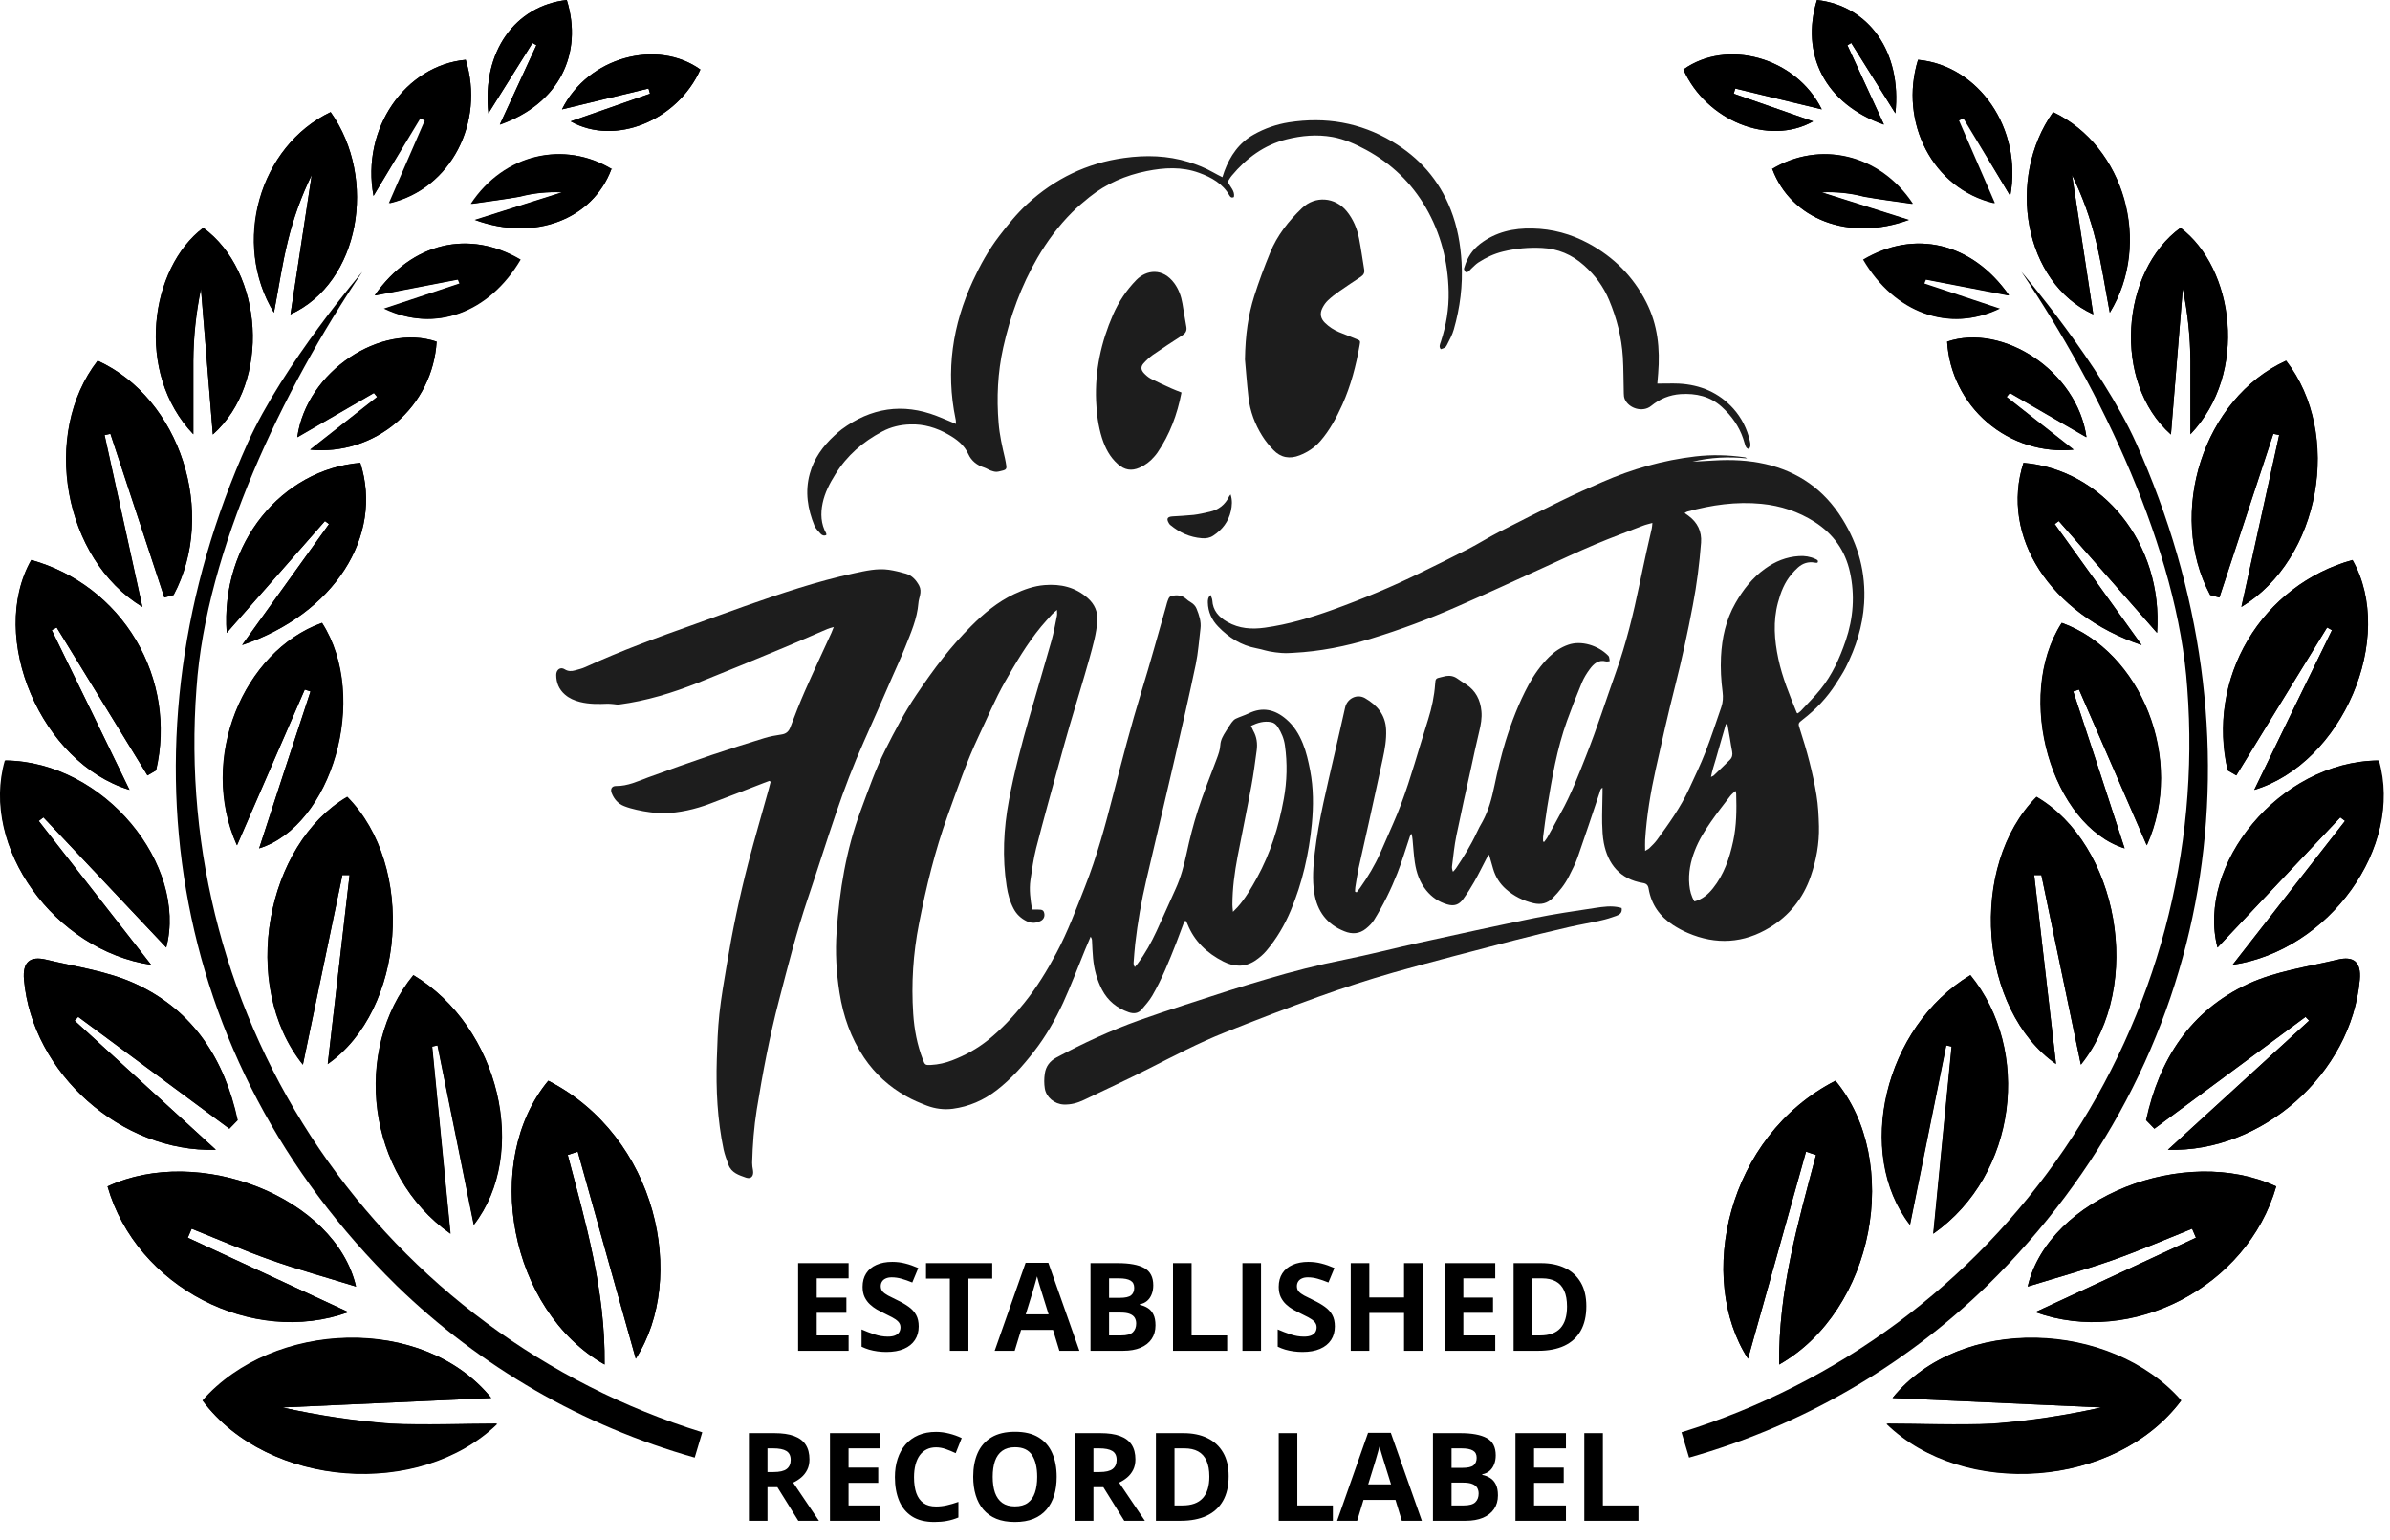 <svg width="253" height="163" viewBox="0 0 253 163" fill="none" xmlns="http://www.w3.org/2000/svg">
<g clip-path="url(#clip0_66_922)">
<path d="M67.3 143.84C72.78 135.34 69.57 120.32 58.04 114.41C51 122.9 53.9 138.71 64 144.46C64.09 136.61 62 129.46 60.1 122.27L61.17 121.92C63.24 129.39 65.34 136.86 67.3 143.84ZM21.43 148.26C28.36 157.52 44.43 158.64 52.6 150.7C49.01 150.7 45.16 150.88 41.33 150.7C37.481 150.404 33.658 149.836 29.89 149L52 148C44.78 139.1 28.85 139.79 21.43 148.26ZM36.88 138.91L19.88 131.03L20.29 130.08C23.09 131.2 25.85 132.4 28.69 133.4C31.53 134.4 34.51 135.22 37.69 136.2C35.49 126.73 21.04 121.11 11.39 125.6C14.44 136.27 26.72 142.55 36.88 138.91ZM14.37 104.17C11.44 102.81 8.07 102.36 4.87 101.59C3.22 101.2 2.37 101.8 2.54 103.72C3.42 113.64 12.86 122.04 22.85 121.72L7.9 108.05L8.28 107.65L24.28 119.49L25.17 118.59C23.78 112.17 20.48 107 14.37 104.17ZM34.7 112.61C42.87 106.9 44.04 91.68 36.76 84.34C28.19 89.34 25.3 104.23 32.07 112.68L36.25 92.61H37.01C36.24 99.35 35.46 106 34.7 112.61ZM47.7 130.61C47 123.49 46.38 117.15 45.76 110.8L46.33 110.67C47.62 117.03 48.9 123.39 50.17 129.67C56.02 122.13 52.92 108.75 43.78 103.25C37.29 111.14 38.8 124.34 47.67 130.6L47.7 130.61ZM10.33 38.18C4.33 45.91 6.7 59.18 15.06 64.25L11.06 46.05L11.68 45.92C13.58 51.687 15.483 57.463 17.39 63.25L18.39 62.99C23 54.32 19.08 42.16 10.33 38.18ZM3.33 59.28C-1.34 67.5 4.39 80.81 13.71 83.62C11 78 8.24 72.37 5.48 66.71L6 66.43C9.2 71.65 12.403 76.87 15.61 82.09L16.51 81.56C17.607 76.859 16.845 71.917 14.384 67.764C11.922 63.612 7.951 60.573 3.3 59.28H3.33ZM16 102.14L4.1 86.91L4.6 86.53L17.6 100.31C19.88 91.61 11.09 80.61 0.6 80.51C-2.13 89.68 5.8 100.64 16 102.14ZM27.4 89.82C35.08 87.44 39.14 73.82 34.07 65.94C25.74 68.94 20.96 80.33 25.07 89.49L32.26 73L32.87 73.2C31 78.83 29.18 84.46 27.43 89.82H27.4ZM38.14 49C29.89 49.68 23.32 57.45 24 67C27.81 62.67 31.11 58.92 34.4 55.16L34.83 55.48L25.63 68.3C35.37 65 40.62 56.75 38.14 49ZM29 33.1C29.51 30.42 29.87 27.94 30.47 25.52C31.055 23.101 31.904 20.754 33 18.52L30.75 33.28C38.09 29.94 40 18.9 35 11.87C27.43 15.46 24.49 25.76 29 33.1ZM21.52 24.1C15.88 28.33 14.25 39.44 20.46 45.95C20.46 43.38 20.46 40.79 20.46 38.2C20.476 35.63 20.747 33.067 21.27 30.55L22.53 46C28.76 40.44 27.84 28.67 21.49 24.09L21.52 24.1ZM31.52 46.28L39.61 41.6L39.96 42.03L32.86 47.61C34.494 47.765 36.142 47.589 37.707 47.093C39.271 46.597 40.72 45.791 41.967 44.724C43.213 43.657 44.232 42.349 44.963 40.88C45.694 39.41 46.121 37.808 46.22 36.17C40.34 34.19 32.47 39.26 31.47 46.27L31.52 46.28ZM44.52 12.5L45.06 12.77L41.26 21.52C47.75 20 51.34 12.92 49.3 6.33C42.89 6.93 38.22 13.62 39.54 20.74L44.52 12.5ZM64.82 17.92C59.82 14.87 53.45 16.26 49.93 21.59C51.93 21.3 53.47 21.11 55.03 20.83C56.51 20.443 58.042 20.288 59.57 20.37L50.34 23.29C56.63 25.6 62.73 23.21 64.72 17.91L64.82 17.92ZM39.82 31.27L48.6 29.58L48.78 30.02L40.78 32.68C46.01 35.23 51.78 33.17 55.12 27.48C49.74 24.31 43.63 25.6 39.67 31.26L39.82 31.27ZM60.41 12.85C65.1 15.48 71.71 12.78 74.14 7.36C69.6 4.1 62.25 6 59.49 11.58L68.65 9.37L68.81 9.92L60.41 12.85ZM60 0C54.53 0.61 51 5.48 51.7 12L56.37 4.55L56.78 4.79L52.91 13.17C59.2 11 61.75 5.68 60 0Z" fill="black"/>
<path d="M74.34 151.63C57.816 146.505 43.521 135.922 33.794 121.614C24.068 107.307 19.487 90.121 20.8 72.87C21.8 58.21 29.93 41.27 38.36 28.77C38.36 28.77 29.93 38.62 26.22 46.89C12.22 78.07 17.57 112.2 42.01 136.13C50.847 144.714 61.684 150.962 73.54 154.31" fill="black"/>
<path d="M61.15 121.92C63.24 129.39 65.34 136.86 67.3 143.84C72.78 135.34 69.57 120.32 58.04 114.41C51 122.9 53.9 138.71 64 144.46C64.09 136.61 62 129.46 60.1 122.27L61.15 121.92Z" fill="black"/>
<path d="M52 148C44.83 139.14 28.9 139.83 21.48 148.3C28.41 157.56 44.48 158.68 52.65 150.74C49.06 150.74 45.21 150.92 41.38 150.74C37.514 150.434 33.674 149.852 29.89 149L52 148Z" fill="black"/>
<path d="M11.38 125.6C14.44 136.27 26.72 142.6 36.88 138.91L19.88 131.03L20.29 130.08C23.09 131.2 25.85 132.4 28.69 133.4C31.53 134.4 34.51 135.22 37.69 136.2C35.48 126.73 21 121.11 11.38 125.6Z" fill="black"/>
<path d="M25.13 118.59C23.78 112.17 20.48 107 14.37 104.17C11.44 102.81 8.07 102.36 4.87 101.59C3.22 101.2 2.37 101.8 2.54 103.72C3.42 113.64 12.86 122.04 22.85 121.72L7.9 108.05L8.28 107.65L24.28 119.49L25.13 118.59Z" fill="black"/>
<path d="M37 92.66C36.23 99.35 35.45 106.03 34.69 112.66C42.86 106.95 44.03 91.73 36.75 84.39C28.18 89.39 25.29 104.28 32.06 112.73L36.24 92.66H37Z" fill="black"/>
<path d="M43.75 103.22C37.29 111.14 38.75 124.34 47.67 130.6C46.97 123.48 46.35 117.14 45.73 110.79L46.3 110.66C47.59 117.02 48.87 123.38 50.14 129.66C56 122.1 52.89 108.72 43.75 103.22Z" fill="black"/>
<path d="M18.35 63C23.01 54.33 19.08 42.17 10.35 38.19C4.35 45.92 6.72 59.19 15.08 64.26L11.08 46.06L11.7 45.93C13.6 51.697 15.503 57.473 17.41 63.26L18.35 63Z" fill="black"/>
<path d="M16.53 81.56C17.626 76.857 16.862 71.912 14.396 67.759C11.93 63.607 7.954 60.568 3.3 59.28C-1.34 67.5 4.39 80.81 13.71 83.62C11 78 8.24 72.37 5.48 66.71L6 66.43C9.2 71.65 12.403 76.87 15.61 82.09L16.53 81.56Z" fill="black"/>
<path d="M0.51 80.51C-2.13 89.68 5.8 100.64 16 102.14L4.1 86.91L4.6 86.53L17.6 100.31C19.84 91.61 11.05 80.61 0.51 80.51Z" fill="black"/>
<path d="M32.87 73.2C31 78.83 29.18 84.46 27.43 89.82C35.11 87.44 39.17 73.82 34.1 65.94C25.77 68.94 20.99 80.33 25.1 89.49L32.26 73L32.87 73.2Z" fill="black"/>
<path d="M25.63 68.27C35.37 65 40.62 56.75 38.14 49C29.89 49.68 23.32 57.45 24 67C27.81 62.67 31.11 58.92 34.4 55.16L34.83 55.48L25.63 68.27Z" fill="black"/>
<path d="M35 11.87C27.47 15.46 24.53 25.76 29 33.1C29.51 30.42 29.87 27.94 30.47 25.52C31.055 23.101 31.904 20.754 33 18.52L30.75 33.28C38.09 29.94 40 18.9 35 11.87Z" fill="black"/>
<path d="M22.53 46C28.76 40.49 27.84 28.72 21.53 24.14C15.89 28.37 14.26 39.48 20.47 45.99C20.47 43.42 20.47 40.83 20.47 38.24C20.486 35.669 20.757 33.107 21.28 30.59L22.53 46Z" fill="black"/>
<path d="M46.22 36.17C40.34 34.17 32.47 39.26 31.47 46.27L39.56 41.59L39.91 42.02L32.81 47.6C34.447 47.762 36.1 47.592 37.67 47.1C39.239 46.608 40.694 45.804 41.946 44.737C43.198 43.67 44.222 42.361 44.956 40.889C45.691 39.417 46.12 37.812 46.22 36.17Z" fill="black"/>
<path d="M39.54 20.74L44.42 12.49L44.96 12.76L41.16 21.51C47.75 20 51.34 12.92 49.3 6.33C42.89 6.93 38.22 13.62 39.54 20.74Z" fill="black"/>
<path d="M50.24 23.28C56.63 25.6 62.73 23.21 64.72 17.91C59.72 14.86 53.35 16.25 49.83 21.58C51.83 21.29 53.37 21.1 54.93 20.82C56.41 20.433 57.942 20.278 59.47 20.36L50.24 23.28Z" fill="black"/>
<path d="M55 27.47C49.74 24.31 43.63 25.6 39.67 31.26L48.45 29.57L48.63 30.01L40.63 32.67C45.89 35.22 51.7 33.16 55 27.47Z" fill="black"/>
<path d="M68.81 9.92L60.41 12.85C65.1 15.48 71.71 12.78 74.14 7.36C69.6 4.1 62.25 6 59.49 11.58L68.65 9.37L68.81 9.92Z" fill="black"/>
<path d="M52.91 13.21C59.2 11 61.75 5.68 60 0C54.53 0.61 51 5.48 51.7 12L56.37 4.55L56.78 4.79L52.91 13.21Z" fill="black"/>
</g>
<g clip-path="url(#clip1_66_922)">
<path d="M185.04 143.84C179.56 135.34 182.77 120.32 194.3 114.41C201.34 122.9 198.44 138.71 188.34 144.46C188.25 136.61 190.34 129.46 192.24 122.27L191.17 121.92C189.1 129.39 187 136.86 185.04 143.84ZM230.91 148.26C223.98 157.52 207.91 158.64 199.74 150.7C203.33 150.7 207.18 150.88 211.01 150.7C214.859 150.404 218.682 149.836 222.45 149L200.34 148C207.56 139.1 223.49 139.79 230.91 148.26ZM215.46 138.91L232.46 131.03L232.05 130.08C229.25 131.2 226.49 132.4 223.65 133.4C220.81 134.4 217.83 135.22 214.65 136.2C216.85 126.73 231.3 121.11 240.95 125.6C237.9 136.27 225.62 142.55 215.46 138.91ZM237.97 104.17C240.9 102.81 244.27 102.36 247.47 101.59C249.12 101.2 249.97 101.8 249.8 103.72C248.92 113.64 239.48 122.04 229.49 121.72L244.44 108.05L244.06 107.65L228.06 119.49L227.17 118.59C228.56 112.17 231.86 107 237.97 104.17ZM217.64 112.61C209.47 106.9 208.3 91.68 215.58 84.34C224.15 89.34 227.04 104.23 220.27 112.68L216.09 92.61H215.33C216.1 99.35 216.88 106 217.64 112.61ZM204.64 130.61C205.34 123.49 205.96 117.15 206.58 110.8L206.01 110.67C204.72 117.03 203.44 123.39 202.17 129.67C196.32 122.13 199.42 108.75 208.56 103.25C215.05 111.14 213.54 124.34 204.67 130.6L204.64 130.61ZM242.01 38.18C248.01 45.91 245.64 59.18 237.28 64.25L241.28 46.05L240.66 45.92C238.76 51.687 236.857 57.463 234.95 63.25L233.95 62.99C229.34 54.32 233.26 42.16 242.01 38.18ZM249.01 59.28C253.68 67.5 247.95 80.81 238.63 83.62C241.34 78 244.1 72.37 246.86 66.71L246.34 66.43C243.14 71.65 239.937 76.87 236.73 82.09L235.83 81.56C234.733 76.859 235.495 71.917 237.956 67.764C240.418 63.612 244.389 60.573 249.04 59.28H249.01ZM236.34 102.14L248.24 86.91L247.74 86.53L234.74 100.31C232.46 91.61 241.25 80.61 251.74 80.51C254.47 89.68 246.54 100.64 236.34 102.14ZM224.94 89.82C217.26 87.44 213.2 73.82 218.27 65.94C226.6 68.94 231.38 80.33 227.27 89.49L220.08 73L219.47 73.2C221.34 78.83 223.16 84.46 224.91 89.82H224.94ZM214.2 49C222.45 49.68 229.02 57.45 228.34 67C224.53 62.67 221.23 58.92 217.94 55.16L217.51 55.48L226.71 68.3C216.97 65 211.72 56.75 214.2 49ZM223.34 33.1C222.83 30.42 222.47 27.94 221.87 25.52C221.285 23.101 220.436 20.754 219.34 18.52L221.59 33.28C214.25 29.94 212.34 18.9 217.34 11.87C224.91 15.46 227.85 25.76 223.34 33.1ZM230.82 24.1C236.46 28.33 238.09 39.44 231.88 45.95C231.88 43.38 231.88 40.79 231.88 38.2C231.864 35.63 231.593 33.067 231.07 30.55L229.81 46C223.58 40.44 224.5 28.67 230.85 24.09L230.82 24.1ZM220.82 46.28L212.73 41.6L212.38 42.03L219.48 47.61C217.846 47.765 216.198 47.589 214.633 47.093C213.069 46.597 211.62 45.791 210.373 44.724C209.127 43.657 208.108 42.349 207.377 40.88C206.646 39.41 206.219 37.808 206.12 36.17C212 34.19 219.87 39.26 220.87 46.27L220.82 46.28ZM207.82 12.5L207.28 12.77L211.08 21.52C204.59 20 201 12.92 203.04 6.33C209.45 6.93 214.12 13.62 212.8 20.74L207.82 12.5ZM187.52 17.92C192.52 14.87 198.89 16.26 202.41 21.59C200.41 21.3 198.87 21.11 197.31 20.83C195.83 20.443 194.298 20.288 192.77 20.37L202 23.29C195.71 25.6 189.61 23.21 187.62 17.91L187.52 17.92ZM212.52 31.27L203.74 29.58L203.56 30.02L211.56 32.68C206.33 35.23 200.56 33.17 197.22 27.48C202.6 24.31 208.71 25.6 212.67 31.26L212.52 31.27ZM191.93 12.85C187.24 15.48 180.63 12.78 178.2 7.36C182.74 4.1 190.09 6 192.85 11.58L183.69 9.37L183.53 9.92L191.93 12.85ZM192.34 0C197.81 0.61 201.34 5.48 200.64 12L195.97 4.55L195.56 4.79L199.43 13.17C193.14 11 190.59 5.68 192.34 0Z" fill="black"/>
<path d="M178 151.63C194.524 146.505 208.819 135.922 218.546 121.614C228.272 107.307 232.853 90.121 231.54 72.87C230.54 58.21 222.41 41.27 213.98 28.77C213.98 28.77 222.41 38.62 226.12 46.89C240.12 78.07 234.77 112.2 210.33 136.13C201.493 144.714 190.656 150.962 178.8 154.31" fill="black"/>
<path d="M191.19 121.92C189.1 129.39 187 136.86 185.04 143.84C179.56 135.34 182.77 120.32 194.3 114.41C201.34 122.9 198.44 138.71 188.34 144.46C188.25 136.61 190.34 129.46 192.24 122.27L191.19 121.92Z" fill="black"/>
<path d="M200.34 148C207.51 139.14 223.44 139.83 230.86 148.3C223.93 157.56 207.86 158.68 199.69 150.74C203.28 150.74 207.13 150.92 210.96 150.74C214.826 150.434 218.666 149.852 222.45 149L200.34 148Z" fill="black"/>
<path d="M240.96 125.6C237.9 136.27 225.62 142.6 215.46 138.91L232.46 131.03L232.05 130.08C229.25 131.2 226.49 132.4 223.65 133.4C220.81 134.4 217.83 135.22 214.65 136.2C216.86 126.73 231.34 121.11 240.96 125.6Z" fill="black"/>
<path d="M227.21 118.59C228.56 112.17 231.86 107 237.97 104.17C240.9 102.81 244.27 102.36 247.47 101.59C249.12 101.2 249.97 101.8 249.8 103.72C248.92 113.64 239.48 122.04 229.49 121.72L244.44 108.05L244.06 107.65L228.06 119.49L227.21 118.59Z" fill="black"/>
<path d="M215.34 92.66C216.11 99.35 216.89 106.03 217.65 112.66C209.48 106.95 208.31 91.73 215.59 84.39C224.16 89.39 227.05 104.28 220.28 112.73L216.1 92.66H215.34Z" fill="black"/>
<path d="M208.59 103.22C215.05 111.14 213.59 124.34 204.67 130.6C205.37 123.48 205.99 117.14 206.61 110.79L206.04 110.66C204.75 117.02 203.47 123.38 202.2 129.66C196.34 122.1 199.45 108.72 208.59 103.22Z" fill="black"/>
<path d="M233.99 63C229.33 54.33 233.26 42.17 241.99 38.19C247.99 45.92 245.62 59.19 237.26 64.26L241.26 46.06L240.64 45.93C238.74 51.697 236.837 57.473 234.93 63.26L233.99 63Z" fill="black"/>
<path d="M235.81 81.56C234.714 76.857 235.478 71.912 237.944 67.759C240.41 63.607 244.386 60.568 249.04 59.28C253.68 67.5 247.95 80.81 238.63 83.62C241.34 78 244.1 72.37 246.86 66.71L246.34 66.43C243.14 71.65 239.937 76.87 236.73 82.09L235.81 81.56Z" fill="black"/>
<path d="M251.83 80.51C254.47 89.68 246.54 100.64 236.34 102.14L248.24 86.91L247.74 86.53L234.74 100.31C232.5 91.61 241.29 80.61 251.83 80.51Z" fill="black"/>
<path d="M219.47 73.2C221.34 78.83 223.16 84.46 224.91 89.82C217.23 87.44 213.17 73.82 218.24 65.94C226.57 68.94 231.35 80.33 227.24 89.49L220.08 73L219.47 73.2Z" fill="black"/>
<path d="M226.71 68.27C216.97 65 211.72 56.75 214.2 49C222.45 49.68 229.02 57.45 228.34 67C224.53 62.67 221.23 58.92 217.94 55.16L217.51 55.48L226.71 68.27Z" fill="black"/>
<path d="M217.34 11.87C224.87 15.46 227.81 25.76 223.34 33.1C222.83 30.42 222.47 27.94 221.87 25.52C221.285 23.101 220.436 20.754 219.34 18.52L221.59 33.28C214.25 29.94 212.34 18.9 217.34 11.87Z" fill="black"/>
<path d="M229.81 46C223.58 40.49 224.5 28.72 230.81 24.14C236.45 28.37 238.08 39.48 231.87 45.99C231.87 43.42 231.87 40.83 231.87 38.24C231.854 35.669 231.583 33.107 231.06 30.59L229.81 46Z" fill="black"/>
<path d="M206.12 36.17C212 34.17 219.87 39.26 220.87 46.27L212.78 41.59L212.43 42.02L219.53 47.6C217.893 47.762 216.24 47.592 214.67 47.1C213.1 46.608 211.646 45.804 210.394 44.737C209.142 43.67 208.118 42.361 207.384 40.889C206.649 39.417 206.22 37.812 206.12 36.17Z" fill="black"/>
<path d="M212.8 20.74L207.92 12.49L207.38 12.76L211.18 21.51C204.59 20 201 12.92 203.04 6.33C209.45 6.93 214.12 13.62 212.8 20.74Z" fill="black"/>
<path d="M202.1 23.28C195.71 25.6 189.61 23.21 187.62 17.91C192.62 14.86 198.99 16.25 202.51 21.58C200.51 21.29 198.97 21.1 197.41 20.82C195.93 20.433 194.398 20.278 192.87 20.36L202.1 23.28Z" fill="black"/>
<path d="M197.34 27.47C202.6 24.31 208.71 25.6 212.67 31.26L203.89 29.57L203.71 30.01L211.71 32.67C206.45 35.22 200.64 33.16 197.34 27.47Z" fill="black"/>
<path d="M183.53 9.92L191.93 12.85C187.24 15.48 180.63 12.78 178.2 7.36C182.74 4.1 190.09 6 192.85 11.58L183.69 9.37L183.53 9.92Z" fill="black"/>
<path d="M199.43 13.21C193.14 11 190.59 5.68 192.34 0C197.81 0.61 201.34 5.48 200.64 12L195.97 4.55L195.56 4.79L199.43 13.21Z" fill="black"/>
</g>
<g clip-path="url(#clip2_66_922)">
<path d="M143.61 94.47C143.73 94.31 143.86 94.15 143.98 93.99C144.8 92.83 145.53 91.61 146.11 90.31C146.57 89.27 147.02 88.22 147.48 87.18C148.7 84.43 149.53 81.55 150.4 78.69C150.66 77.84 150.92 76.98 151.19 76.13C151.57 74.92 151.83 73.69 151.92 72.42C151.96 71.83 151.99 71.82 152.55 71.69C152.72 71.65 152.89 71.6 153.06 71.57C153.49 71.5 153.89 71.57 154.26 71.83C154.56 72.05 154.87 72.24 155.18 72.44C156.22 73.11 156.71 74.1 156.82 75.29C156.89 76.01 156.76 76.72 156.59 77.42C156.28 78.7 156.01 79.98 155.73 81.27C155.2 83.67 154.66 86.06 154.17 88.46C153.95 89.52 153.85 90.61 153.71 91.69C153.69 91.87 153.71 92.06 153.81 92.29C153.92 92.17 154.04 92.05 154.13 91.92C154.94 90.71 155.71 89.47 156.32 88.15C156.5 87.75 156.71 87.37 156.93 86.99C157.59 85.79 157.92 84.5 158.2 83.17C158.53 81.59 158.9 80.02 159.37 78.48C160.01 76.42 160.78 74.41 161.81 72.5C162.4 71.41 163.11 70.42 163.98 69.55C164.56 68.98 165.22 68.53 166 68.26C167.41 67.76 169.19 68.35 170.21 69.38C170.26 69.43 170.32 69.49 170.33 69.55C170.37 69.69 170.38 69.84 170.4 69.99C170.27 70 170.13 70.05 170.01 70.02C169.2 69.81 168.7 70.28 168.28 70.85C167.96 71.28 167.67 71.76 167.46 72.25C166.9 73.59 166.37 74.95 165.88 76.31C164.81 79.28 164.29 82.37 163.78 85.47C163.61 86.51 163.49 87.55 163.35 88.59C163.33 88.75 163.35 88.92 163.35 89.09C163.39 89.1 163.43 89.11 163.46 89.13C163.57 88.98 163.69 88.84 163.78 88.69C164.27 87.82 164.74 86.94 165.22 86.06C166.3 84.13 167.09 82.06 167.9 80.01C169.06 77.09 170.01 74.1 171.06 71.15C172.14 68.12 172.9 65.01 173.55 61.87C173.79 60.7 174.05 59.54 174.3 58.37C174.48 57.57 174.67 56.77 174.85 55.96C174.89 55.79 174.89 55.62 174.92 55.36C174.55 55.47 174.23 55.53 173.93 55.65C172.25 56.3 170.55 56.92 168.89 57.62C167.02 58.41 165.18 59.28 163.33 60.12C160.26 61.51 157.21 62.93 154.13 64.27C151.21 65.55 148.22 66.67 145.17 67.6C142.48 68.42 139.73 68.97 136.92 69.11C136.29 69.14 136.04 69.19 135.01 69.06C133.98 68.93 133.76 68.77 133 68.63C131.4 68.33 130.07 67.5 128.95 66.33C128.27 65.63 127.88 64.77 127.86 63.78C127.86 63.52 127.86 63.26 128.15 62.99C128.22 63.21 128.32 63.37 128.33 63.54C128.39 64.64 129.01 65.32 129.92 65.84C131.18 66.56 132.51 66.64 133.89 66.45C136.37 66.11 138.75 65.39 141.09 64.55C144.24 63.41 147.33 62.13 150.34 60.65C152.04 59.82 153.74 58.99 155.42 58.12C156.51 57.56 157.55 56.9 158.64 56.34C160.82 55.22 163.01 54.12 165.22 53.04C166.67 52.33 168.14 51.67 169.62 51.03C172.77 49.65 176.05 48.72 179.47 48.32C181.2 48.12 182.93 48.16 184.66 48.41C184.76 48.41 184.85 48.47 184.94 48.53C182.99 48.33 181.07 48.41 179.17 48.88C179.94 48.84 180.7 48.79 181.47 48.75C183.28 48.64 185.08 48.72 186.86 49.12C190.38 49.93 193.1 51.84 195.02 54.93C196.74 57.69 197.53 60.66 197.33 63.89C197.18 66.29 196.46 68.53 195.38 70.67C195.08 71.26 194.71 71.82 194.35 72.38C193.41 73.86 192.22 75.11 190.83 76.18C190.35 76.55 190.33 76.59 190.52 77.15C191.27 79.45 191.9 81.79 192.29 84.18C192.47 85.27 192.52 86.38 192.55 87.48C192.59 89.3 192.27 91.07 191.67 92.8C190.87 95.11 189.41 96.93 187.34 98.19C184.58 99.87 181.66 100.05 178.68 98.77C178.13 98.54 177.61 98.25 177.11 97.93C175.7 97.02 174.8 95.75 174.52 94.08C174.46 93.71 174.29 93.54 173.92 93.48C171.48 93.08 170.21 91.47 169.78 89.25C169.65 88.57 169.62 87.86 169.6 87.16C169.58 86.09 169.63 85.02 169.64 83.95V83.39C169.39 83.54 169.39 83.72 169.34 83.88C168.57 86.17 167.81 88.47 167.01 90.75C166.77 91.44 166.42 92.1 166.09 92.76C165.66 93.63 165.05 94.38 164.37 95.07C163.8 95.65 163.12 95.8 162.34 95.62C161.24 95.36 160.26 94.87 159.42 94.13C158.76 93.55 158.31 92.83 158.06 91.98C157.92 91.51 157.79 91.04 157.63 90.48C157.51 90.65 157.42 90.75 157.37 90.86C156.93 91.7 156.52 92.55 156.05 93.37C155.7 93.99 155.31 94.6 154.89 95.18C154.44 95.8 153.92 95.96 153.18 95.74C152.3 95.48 151.58 94.99 150.99 94.27C150.28 93.4 149.93 92.38 149.77 91.29C149.65 90.49 149.61 89.69 149.53 88.88C149.51 88.68 149.49 88.47 149.39 88.25C149.34 88.35 149.29 88.44 149.25 88.54C148.81 89.83 148.43 91.15 147.93 92.42C147.25 94.15 146.43 95.82 145.45 97.4C145.23 97.75 144.92 98.05 144.6 98.31C143.91 98.87 143.13 98.92 142.32 98.59C140.47 97.86 139.44 96.48 139.13 94.54C138.9 93.12 139.02 91.71 139.18 90.29C139.6 86.73 140.49 83.26 141.28 79.78C141.65 78.16 142.03 76.54 142.39 74.91C142.6 73.95 143.64 73.42 144.5 73.91C145.77 74.65 146.66 75.66 146.73 77.24C146.78 78.31 146.59 79.34 146.37 80.36C145.88 82.6 145.4 84.85 144.9 87.09C144.55 88.7 144.17 90.3 143.82 91.91C143.68 92.58 143.58 93.26 143.47 93.93C143.45 94.08 143.45 94.24 143.44 94.39C143.48 94.41 143.53 94.43 143.57 94.45L143.61 94.47ZM174.15 90.08C174.35 89.95 174.5 89.89 174.6 89.79C174.87 89.52 175.16 89.25 175.39 88.94C176.65 87.21 177.9 85.48 178.8 83.52C179.39 82.23 180.02 80.95 180.53 79.63C181.14 78.06 181.66 76.46 182.21 74.87C182.39 74.35 182.42 73.81 182.35 73.26C182.19 72.02 182.12 70.78 182.18 69.53C182.28 67.53 182.7 65.61 183.71 63.85C184.52 62.43 185.5 61.17 186.84 60.21C187.92 59.43 189.1 58.95 190.44 58.87C191.04 58.83 191.63 58.92 192.18 59.18C192.33 59.25 192.52 59.32 192.41 59.55C192.38 59.57 192.37 59.58 192.35 59.58C192.26 59.58 192.18 59.58 192.09 59.56C191.42 59.44 190.84 59.63 190.34 60.07C190.09 60.29 189.86 60.54 189.65 60.79C188.9 61.66 188.5 62.71 188.21 63.8C187.68 65.78 187.83 67.76 188.25 69.74C188.67 71.72 189.44 73.58 190.2 75.45C190.2 75.48 190.25 75.49 190.3 75.52C190.4 75.44 190.53 75.37 190.62 75.27C191.32 74.51 192.06 73.79 192.71 72.98C193.95 71.45 194.75 69.67 195.38 67.82C196.19 65.45 196.37 63.01 195.83 60.56C195.33 58.29 194.07 56.52 192.09 55.25C190.36 54.15 188.49 53.54 186.47 53.34C183.8 53.08 181.19 53.45 178.62 54.16C178.53 54.18 178.46 54.24 178.33 54.31C178.49 54.43 178.61 54.5 178.72 54.59C179.69 55.3 180.16 56.26 180.07 57.45C179.9 59.67 179.62 61.88 179.2 64.07C178.66 66.94 178.04 69.8 177.32 72.64C176.58 75.54 175.93 78.47 175.28 81.39C174.73 83.87 174.31 86.38 174.15 88.92C174.13 89.26 174.15 89.61 174.15 90.05V90.08ZM179.37 95.43C180.22 95.2 180.81 94.69 181.33 94.04C182.5 92.58 183.08 90.86 183.47 89.06C183.83 87.41 183.84 85.72 183.79 84.03C183.79 83.95 183.75 83.88 183.71 83.73C183.49 83.94 183.29 84.09 183.15 84.28C182.46 85.18 181.75 86.08 181.1 87.02C180.44 87.97 179.83 88.95 179.41 90.04C178.95 91.22 178.71 92.42 178.83 93.69C178.89 94.29 179.02 94.86 179.37 95.43ZM182.86 76.66H182.7C182.52 77.28 182.34 77.9 182.16 78.52C181.98 79.13 181.81 79.73 181.64 80.34C181.47 80.95 181.25 81.54 181.12 82.25C181.28 82.17 181.35 82.15 181.4 82.11C181.98 81.55 182.57 81 183.13 80.43C183.36 80.2 183.43 79.9 183.36 79.55C183.26 79.11 183.21 78.65 183.13 78.2C183.04 77.69 182.95 77.17 182.86 76.66Z" fill="#1D1D1D"/>
<path d="M111.9 64.56C111.65 64.78 111.49 64.9 111.35 65.05C110.96 65.48 110.57 65.91 110.2 66.35C108.71 68.16 107.53 70.17 106.38 72.19C105.33 74.04 104.52 76 103.61 77.91C102.32 80.64 101.35 83.49 100.32 86.33C98.97 90.07 98.04 93.91 97.28 97.8C96.66 100.95 96.46 104.12 96.67 107.32C96.78 108.99 97.09 110.62 97.7 112.19C97.91 112.74 97.95 112.77 98.55 112.74C99.33 112.7 100.08 112.53 100.8 112.25C102.18 111.72 103.47 111.01 104.62 110.08C106.04 108.93 107.28 107.6 108.43 106.17C109.76 104.52 110.85 102.74 111.84 100.87C113.04 98.62 113.92 96.24 114.85 93.88C116.11 90.69 117 87.4 117.85 84.09C118.78 80.46 119.72 76.83 120.82 73.24C121.75 70.23 122.58 67.18 123.45 64.15C123.48 64.05 123.5 63.94 123.53 63.85C123.65 63.53 123.69 63.12 124.12 63.06C124.61 62.99 125.1 63.01 125.51 63.36C125.68 63.51 125.85 63.65 126.05 63.76C126.34 63.93 126.55 64.15 126.67 64.45C126.94 65.12 127.17 65.8 127.08 66.54C126.92 67.81 126.84 69.09 126.58 70.34C125.89 73.63 125.14 76.91 124.38 80.19C123.38 84.53 122.35 88.86 121.34 93.19C120.82 95.41 120.43 97.65 120.17 99.92C120.1 100.58 120.05 101.25 120 101.91C119.99 102.06 120.02 102.2 120.13 102.38C120.23 102.25 120.35 102.13 120.44 102C121.24 100.93 121.88 99.76 122.44 98.55C122.74 97.9 123.03 97.24 123.33 96.59C123.7 95.76 124.07 94.93 124.45 94.1C125 92.9 125.33 91.63 125.61 90.34C125.94 88.8 126.33 87.26 126.81 85.77C127.4 83.94 128.12 82.15 128.8 80.34C128.98 79.86 129.15 79.39 129.18 78.87C129.21 78.33 129.48 77.87 129.77 77.42C129.97 77.11 130.15 76.79 130.37 76.5C130.49 76.34 130.64 76.17 130.81 76.09C131.25 75.88 131.73 75.74 132.17 75.53C133.65 74.8 134.96 75.11 136.16 76.14C136.98 76.84 137.52 77.73 137.92 78.72C138.29 79.63 138.5 80.59 138.69 81.56C139.05 83.44 139.05 85.33 138.87 87.22C138.56 90.38 137.87 93.45 136.64 96.38C135.99 97.93 135.15 99.36 134.07 100.64C133.73 101.05 133.3 101.41 132.85 101.71C131.76 102.42 130.62 102.36 129.5 101.79C127.77 100.91 126.43 99.65 125.7 97.82C125.67 97.74 125.63 97.66 125.59 97.58C125.57 97.55 125.55 97.53 125.48 97.45C125.4 97.58 125.32 97.68 125.28 97.79C125.02 98.46 124.78 99.14 124.52 99.81C123.77 101.72 123.01 103.63 121.98 105.4C121.68 105.92 121.26 106.39 120.87 106.85C120.5 107.3 120 107.34 119.48 107.16C118.24 106.73 117.28 105.96 116.66 104.78C116.12 103.74 115.82 102.62 115.71 101.46C115.65 100.85 115.63 100.24 115.6 99.62C115.6 99.47 115.57 99.33 115.45 99.16C115.26 99.62 115.06 100.07 114.87 100.53C114.1 102.41 113.38 104.32 112.54 106.16C111.7 107.97 110.7 109.72 109.47 111.3C108.3 112.81 107.03 114.24 105.5 115.42C104.12 116.48 102.58 117.15 100.86 117.38C99.92 117.5 99 117.38 98.12 117.05C97.37 116.76 96.62 116.45 95.92 116.05C94.12 115.04 92.64 113.7 91.47 111.97C90.06 109.87 89.26 107.57 88.87 105.1C88.53 102.96 88.41 100.81 88.56 98.65C88.87 94.28 89.56 89.97 91.1 85.85C91.91 83.67 92.67 81.46 93.72 79.37C94.72 77.38 95.75 75.41 97 73.56C97.91 72.21 98.85 70.87 99.86 69.6C100.77 68.45 101.75 67.34 102.79 66.3C104.14 64.94 105.61 63.72 107.36 62.89C108.38 62.41 109.44 62.03 110.57 61.94C112.28 61.8 113.85 62.16 115.16 63.33C115.86 63.96 116.22 64.74 116.16 65.71C116.07 67.09 115.68 68.4 115.32 69.72C114.66 72.08 113.93 74.42 113.24 76.78C112.87 78.06 112.51 79.34 112.16 80.63C111.32 83.69 110.47 86.74 109.68 89.81C109.4 90.91 109.25 92.05 109.08 93.17C108.93 94.2 109.08 95.23 109.25 96.29H109.89C110.34 96.29 110.47 96.37 110.54 96.67C110.62 97.02 110.48 97.34 110.15 97.5C109.67 97.74 109.17 97.76 108.68 97.52C108.08 97.23 107.61 96.79 107.3 96.2C106.9 95.45 106.69 94.64 106.56 93.8C106.09 90.77 106.24 87.75 106.8 84.75C107.36 81.75 108.14 78.8 108.98 75.87C109.75 73.17 110.56 70.49 111.32 67.79C111.56 66.93 111.71 66.05 111.89 65.17C111.92 65.02 111.89 64.86 111.89 64.56H111.9ZM132.43 76.85C132.52 77.05 132.59 77.21 132.67 77.36C133.04 78.01 133.13 78.72 133.03 79.45C132.86 80.7 132.7 81.95 132.47 83.19C132.01 85.69 131.49 88.18 131.01 90.67C130.69 92.36 130.46 94.06 130.46 95.79C130.46 95.99 130.49 96.2 130.52 96.53C130.73 96.31 130.86 96.18 130.99 96.05C131.83 95.12 132.45 94.03 133.05 92.95C134.49 90.33 135.37 87.5 135.9 84.57C136.24 82.7 136.29 80.81 136.02 78.91C135.92 78.19 135.65 77.56 135.27 76.97C135.1 76.71 134.88 76.51 134.57 76.45C133.81 76.3 133.13 76.51 132.43 76.84V76.85Z" fill="#1D1D1D"/>
<path d="M81.44 82.67C81.24 82.74 81.05 82.81 80.85 82.89C78.95 83.62 77.06 84.37 75.16 85.08C73.58 85.68 71.94 86.05 70.24 86.1C69.77 86.11 69.3 86.05 68.83 85.99C68.34 85.93 67.86 85.84 67.38 85.73C66.94 85.63 66.5 85.51 66.07 85.34C65.43 85.09 65.01 84.6 64.76 83.98C64.58 83.54 64.76 83.2 65.23 83.21C66.45 83.22 67.5 82.71 68.61 82.3C70.85 81.48 73.09 80.69 75.35 79.92C77.19 79.3 79.05 78.71 80.91 78.14C81.49 77.96 82.1 77.85 82.71 77.76C83.22 77.69 83.5 77.44 83.68 76.95C84.15 75.69 84.65 74.43 85.19 73.19C86.1 71.12 87.06 69.07 88 67.02C88.08 66.85 88.15 66.67 88.26 66.38C87.98 66.46 87.77 66.51 87.58 66.59C86.02 67.26 84.46 67.95 82.89 68.6C79.9 69.84 76.9 71.08 73.89 72.28C71.2 73.35 68.43 74.2 65.55 74.58C65.35 74.61 65.14 74.56 64.94 74.54C64.75 74.53 64.56 74.5 64.37 74.5C63.37 74.54 62.37 74.56 61.39 74.31C60.8 74.16 60.26 73.93 59.8 73.53C59.17 72.98 58.88 72.28 58.88 71.44C58.88 70.91 59.32 70.55 59.79 70.86C60.12 71.07 60.49 71.08 60.86 70.97C61.23 70.87 61.61 70.78 61.96 70.62C65.76 68.88 69.67 67.45 73.6 66.06C75.35 65.44 77.09 64.78 78.84 64.17C82.64 62.84 86.46 61.54 90.41 60.69C91.63 60.43 92.85 60.14 94.1 60.32C94.7 60.41 95.3 60.56 95.89 60.73C96.55 60.92 96.98 61.41 97.3 62C97.47 62.32 97.47 62.67 97.39 63.03C97.33 63.3 97.24 63.57 97.22 63.85C97.09 65.51 96.42 67 95.82 68.51C95.4 69.57 94.92 70.6 94.46 71.65C93.46 73.93 92.48 76.22 91.46 78.48C90.34 80.98 89.37 83.53 88.49 86.12C87.47 89.1 86.53 92.12 85.52 95.1C84.32 98.64 83.41 102.26 82.47 105.87C81.47 109.69 80.74 113.56 80.11 117.45C79.81 119.32 79.67 121.21 79.62 123.11C79.62 123.37 79.66 123.63 79.71 123.89C79.81 124.48 79.52 124.86 78.97 124.67C78.24 124.41 77.42 124.17 77.11 123.3C76.92 122.77 76.72 122.24 76.6 121.7C75.94 118.54 75.78 115.34 75.88 112.13C75.93 110.54 75.98 108.94 76.15 107.35C76.34 105.59 76.65 103.85 76.94 102.1C77.54 98.48 78.29 94.9 79.21 91.35C79.89 88.76 80.64 86.18 81.36 83.6C81.44 83.32 81.5 83.04 81.58 82.76C81.54 82.73 81.5 82.71 81.46 82.68H81.44V82.67Z" fill="#1D1D1D"/>
<path d="M87.48 56.64C87.21 56.76 87 56.66 86.85 56.49C86.62 56.23 86.35 55.97 86.22 55.66C85.49 53.88 85.2 52.05 85.72 50.16C86.16 48.54 87.11 47.23 88.33 46.11C88.58 45.89 88.82 45.66 89.09 45.46C92.19 43.17 95.55 42.64 99.17 44.04C99.82 44.29 100.46 44.57 101.2 44.88C101.18 44.66 101.2 44.49 101.15 44.34C100.1 39.26 100.83 34.39 102.99 29.73C103.76 28.06 104.66 26.44 105.78 24.98C106.7 23.78 107.64 22.61 108.76 21.58C111.67 18.91 115.07 17.26 119 16.72C121.31 16.4 123.58 16.46 125.82 17.15C126.73 17.43 127.6 17.78 128.43 18.25C128.73 18.42 129.04 18.58 129.4 18.76C129.48 18.51 129.54 18.32 129.61 18.13C130.22 16.49 131.17 15.11 132.73 14.24C133.88 13.59 135.13 13.16 136.44 12.95C140.32 12.35 143.97 12.96 147.37 14.98C150.25 16.69 152.33 19.04 153.56 22.17C154.28 23.99 154.61 25.87 154.72 27.8C154.86 30.2 154.56 32.56 153.9 34.87C153.74 35.45 153.43 36 153.16 36.54C153.03 36.8 152.92 36.84 152.52 36.97C152.3 36.71 152.43 36.45 152.52 36.19C153.09 34.46 153.39 32.68 153.35 30.86C153.28 27.7 152.52 24.71 150.93 21.97C149.41 19.35 147.29 17.32 144.62 15.87C143.49 15.26 142.33 14.73 141.05 14.5C139.41 14.21 137.8 14.35 136.2 14.75C133.81 15.35 131.94 16.74 130.39 18.6C130.22 18.8 130.1 19.03 129.97 19.23C130.21 19.8 130.75 20.21 130.62 20.86C130.37 20.98 130.25 20.87 130.15 20.7C129.43 19.43 128.25 18.78 126.94 18.3C125.11 17.63 123.25 17.74 121.39 18.11C119.15 18.56 117.11 19.44 115.32 20.87C114.68 21.38 114.05 21.92 113.47 22.5C112.04 23.93 110.84 25.55 109.82 27.3C108.09 30.27 106.95 33.44 106.2 36.79C105.61 39.44 105.49 42.1 105.71 44.79C105.81 46.05 106.09 47.28 106.38 48.51C106.44 48.78 106.49 49.06 106.53 49.34C106.57 49.59 106.46 49.74 106.21 49.8C105.97 49.85 105.73 49.94 105.49 49.95C105.29 49.95 105.08 49.89 104.89 49.82C104.65 49.73 104.43 49.58 104.19 49.5C103.43 49.26 102.83 48.79 102.51 48.08C102.06 47.08 101.25 46.49 100.37 45.99C99.13 45.28 97.8 44.88 96.36 44.93C95.31 44.96 94.31 45.19 93.38 45.69C91.34 46.77 89.66 48.22 88.43 50.21C87.83 51.17 87.31 52.16 87.08 53.27C86.85 54.37 86.89 55.47 87.47 56.49C87.47 56.52 87.47 56.56 87.47 56.64H87.48Z" fill="#1D1D1D"/>
<path d="M131.79 38.06C131.83 35.42 132.14 33.35 132.77 31.35C133.26 29.8 133.83 28.27 134.45 26.76C135.19 24.93 136.4 23.4 137.82 22.04C139.22 20.69 141.33 20.86 142.56 22.36C143.25 23.21 143.66 24.19 143.87 25.26C144.08 26.34 144.23 27.44 144.41 28.53C144.47 28.86 144.35 29.1 144.07 29.29C143.31 29.79 142.55 30.3 141.8 30.82C141.37 31.12 140.95 31.44 140.57 31.8C140.33 32.02 140.14 32.31 139.99 32.6C139.69 33.19 139.79 33.72 140.26 34.18C140.69 34.6 141.19 34.93 141.75 35.16C142.37 35.41 142.99 35.65 143.6 35.9C144.01 36.07 144.01 36.08 143.93 36.53C143.55 38.7 143 40.82 142.1 42.83C141.48 44.2 140.77 45.54 139.77 46.69C139.17 47.38 138.43 47.87 137.59 48.2C136.54 48.62 135.58 48.46 134.79 47.63C134.36 47.18 133.95 46.68 133.62 46.15C132.84 44.9 132.33 43.54 132.16 42.07C131.99 40.56 131.88 39.03 131.79 38.06Z" fill="#1D1D1D"/>
<path d="M171.66 96.14C171.75 96.62 171.44 96.84 171.09 96.96C170.57 97.15 170.03 97.32 169.48 97.44C168.37 97.69 167.24 97.88 166.14 98.13C164.16 98.59 162.18 99.06 160.22 99.57C155.98 100.68 151.74 101.76 147.53 102.95C144.85 103.71 142.2 104.58 139.58 105.52C136.27 106.71 132.98 107.98 129.71 109.28C126.9 110.39 124.24 111.8 121.55 113.16C119.3 114.3 117.01 115.36 114.73 116.45C114.06 116.77 113.35 116.96 112.6 116.93C111.64 116.89 110.75 116.17 110.6 115.23C110.52 114.72 110.52 114.18 110.6 113.66C110.71 112.89 111.13 112.33 111.84 111.95C114.67 110.43 117.58 109.09 120.6 108.01C123.72 106.9 126.88 105.92 130.03 104.89C131.38 104.45 132.74 104.06 134.1 103.65C136.8 102.85 139.53 102.15 142.3 101.6C144.94 101.07 147.56 100.39 150.19 99.81C154.24 98.92 158.3 98.03 162.37 97.2C164.51 96.76 166.68 96.45 168.85 96.12C169.71 95.99 170.59 95.86 171.46 96.07C171.53 96.09 171.59 96.11 171.66 96.13V96.14Z" fill="#1D1D1D"/>
<path d="M125.07 41.56C124.62 43.89 123.83 46 122.53 47.91C122.42 48.07 122.3 48.22 122.17 48.36C121.75 48.86 121.23 49.24 120.63 49.51C119.78 49.89 119.05 49.76 118.35 49.15C117.48 48.39 116.99 47.42 116.65 46.36C116.25 45.08 116.08 43.76 116.03 42.42C115.9 39.24 116.56 36.21 117.82 33.32C118.42 31.95 119.24 30.71 120.3 29.63C121.35 28.57 123.09 28.31 124.32 30C124.78 30.64 125.04 31.36 125.17 32.13C125.31 32.94 125.43 33.76 125.58 34.57C125.66 34.99 125.52 35.27 125.16 35.5C124.12 36.18 123.07 36.85 122.05 37.56C121.68 37.82 121.35 38.14 121.05 38.47C120.74 38.82 120.77 39.16 121.09 39.5C121.3 39.73 121.55 39.94 121.82 40.09C122.52 40.45 123.24 40.77 123.96 41.1C124.31 41.26 124.67 41.39 125.07 41.55V41.56Z" fill="#1D1D1D"/>
<path d="M175.43 40.61C176.25 40.61 176.99 40.58 177.72 40.61C179.99 40.73 181.96 41.56 183.49 43.26C184.36 44.24 184.95 45.4 185.24 46.69C185.3 46.97 185.37 47.28 185.13 47.53C184.87 47.48 184.79 47.28 184.73 47.08C184.66 46.86 184.6 46.64 184.53 46.43C184.08 45.1 183.28 44 182.26 43.07C181.03 41.95 179.53 41.62 177.91 41.72C176.74 41.8 175.71 42.22 174.79 42.97C173.93 43.68 172.44 43.28 171.99 42.25C171.91 42.06 171.89 41.84 171.89 41.64C171.85 40.36 171.87 39.08 171.79 37.8C171.66 35.7 171.14 33.68 170.33 31.75C169.73 30.32 168.83 29.11 167.66 28.08C166.39 26.95 164.92 26.33 163.23 26.25C161.84 26.18 160.46 26.3 159.11 26.63C158.16 26.86 157.29 27.27 156.48 27.8C156.21 27.98 155.98 28.23 155.73 28.46C155.63 28.55 155.55 28.68 155.43 28.76C155.35 28.81 155.21 28.84 155.15 28.8C155.07 28.74 155.01 28.62 154.98 28.51C154.96 28.43 155.01 28.34 155.03 28.26C155.32 27.27 155.86 26.45 156.68 25.82C158.32 24.56 160.21 24.14 162.22 24.19C164.32 24.23 166.31 24.77 168.16 25.77C170.84 27.22 172.9 29.28 174.28 32.01C175.49 34.39 175.74 36.92 175.53 39.53C175.5 39.89 175.47 40.26 175.44 40.63V40.61H175.43Z" fill="#1D1D1D"/>
<path d="M130.27 52.35C130.47 52.97 130.42 53.54 130.3 54.09C130.05 55.22 129.39 56.08 128.43 56.71C128.07 56.95 127.65 57.02 127.22 56.98C125.95 56.88 124.86 56.38 123.89 55.58C123.82 55.53 123.77 55.45 123.73 55.38C123.46 54.92 123.57 54.71 124.11 54.67C124.86 54.62 125.61 54.59 126.36 54.51C126.93 54.44 127.5 54.31 128.06 54.18C129.01 53.97 129.7 53.42 130.12 52.54C130.15 52.48 130.2 52.44 130.27 52.34V52.35Z" fill="#1D1D1D"/>
</g>
<path d="M89.831 143H84.486V133.72H89.831V135.332H86.454V137.37H89.596V138.982H86.454V141.375H89.831V143ZM97.251 140.423C97.251 140.973 97.118 141.451 96.852 141.857C96.585 142.264 96.196 142.577 95.684 142.797C95.176 143.017 94.558 143.127 93.83 143.127C93.508 143.127 93.193 143.106 92.884 143.063C92.58 143.021 92.285 142.96 92.002 142.879C91.723 142.795 91.456 142.691 91.202 142.568V140.74C91.642 140.935 92.099 141.111 92.573 141.267C93.047 141.424 93.517 141.502 93.982 141.502C94.304 141.502 94.562 141.46 94.757 141.375C94.956 141.29 95.1 141.174 95.189 141.026C95.277 140.878 95.322 140.708 95.322 140.518C95.322 140.285 95.243 140.086 95.087 139.921C94.93 139.756 94.715 139.602 94.439 139.458C94.169 139.314 93.862 139.16 93.519 138.995C93.303 138.893 93.068 138.77 92.814 138.626C92.561 138.478 92.319 138.299 92.091 138.087C91.862 137.875 91.674 137.619 91.526 137.319C91.382 137.014 91.31 136.65 91.31 136.227C91.31 135.673 91.437 135.199 91.691 134.805C91.945 134.412 92.307 134.111 92.776 133.904C93.25 133.692 93.809 133.586 94.452 133.586C94.935 133.586 95.394 133.644 95.83 133.758C96.27 133.868 96.729 134.029 97.207 134.24L96.572 135.77C96.145 135.597 95.762 135.463 95.423 135.37C95.085 135.273 94.74 135.224 94.389 135.224C94.143 135.224 93.934 135.264 93.76 135.345C93.587 135.421 93.456 135.531 93.367 135.675C93.278 135.814 93.233 135.977 93.233 136.164C93.233 136.384 93.297 136.57 93.424 136.722C93.555 136.87 93.75 137.014 94.008 137.154C94.27 137.293 94.596 137.456 94.985 137.643C95.459 137.867 95.863 138.102 96.198 138.347C96.536 138.588 96.796 138.874 96.978 139.204C97.16 139.53 97.251 139.936 97.251 140.423ZM102.514 143H100.546V135.357H98.026V133.72H105.034V135.357H102.514V143ZM112.143 143L111.47 140.791H108.087L107.414 143H105.294L108.569 133.682H110.975L114.263 143H112.143ZM111 139.141L110.328 136.982C110.285 136.839 110.228 136.654 110.156 136.43C110.089 136.202 110.019 135.971 109.947 135.738C109.879 135.501 109.824 135.296 109.782 135.123C109.739 135.296 109.68 135.512 109.604 135.77C109.532 136.024 109.462 136.265 109.395 136.494C109.327 136.722 109.278 136.885 109.249 136.982L108.582 139.141H111ZM115.438 133.72H118.326C119.561 133.72 120.497 133.893 121.131 134.24C121.766 134.587 122.083 135.197 122.083 136.068C122.083 136.42 122.026 136.737 121.912 137.021C121.802 137.304 121.641 137.537 121.43 137.719C121.218 137.901 120.96 138.019 120.655 138.074V138.138C120.964 138.201 121.243 138.311 121.493 138.468C121.743 138.62 121.942 138.844 122.09 139.141C122.242 139.433 122.318 139.822 122.318 140.309C122.318 140.871 122.181 141.354 121.906 141.756C121.631 142.158 121.237 142.467 120.725 142.683C120.217 142.894 119.612 143 118.91 143H115.438V133.72ZM117.405 137.395H118.548C119.119 137.395 119.515 137.306 119.735 137.128C119.955 136.946 120.065 136.68 120.065 136.329C120.065 135.973 119.934 135.719 119.671 135.567C119.413 135.41 119.003 135.332 118.44 135.332H117.405V137.395ZM117.405 138.957V141.375H118.688C119.28 141.375 119.693 141.261 119.925 141.032C120.158 140.804 120.274 140.497 120.274 140.112C120.274 139.883 120.224 139.682 120.122 139.509C120.021 139.335 119.849 139.2 119.608 139.103C119.371 139.005 119.043 138.957 118.624 138.957H117.405ZM124.172 143V133.72H126.14V141.375H129.904V143H124.172ZM131.522 143V133.72H133.49V143H131.522ZM141.304 140.423C141.304 140.973 141.171 141.451 140.904 141.857C140.638 142.264 140.248 142.577 139.736 142.797C139.229 143.017 138.611 143.127 137.883 143.127C137.561 143.127 137.246 143.106 136.937 143.063C136.632 143.021 136.338 142.96 136.055 142.879C135.775 142.795 135.509 142.691 135.255 142.568V140.74C135.695 140.935 136.152 141.111 136.626 141.267C137.1 141.424 137.57 141.502 138.035 141.502C138.357 141.502 138.615 141.46 138.81 141.375C139.008 141.29 139.152 141.174 139.241 141.026C139.33 140.878 139.375 140.708 139.375 140.518C139.375 140.285 139.296 140.086 139.14 139.921C138.983 139.756 138.767 139.602 138.492 139.458C138.221 139.314 137.915 139.16 137.572 138.995C137.356 138.893 137.121 138.77 136.867 138.626C136.613 138.478 136.372 138.299 136.144 138.087C135.915 137.875 135.727 137.619 135.579 137.319C135.435 137.014 135.363 136.65 135.363 136.227C135.363 135.673 135.49 135.199 135.744 134.805C135.998 134.412 136.359 134.111 136.829 133.904C137.303 133.692 137.862 133.586 138.505 133.586C138.987 133.586 139.446 133.644 139.882 133.758C140.322 133.868 140.782 134.029 141.26 134.24L140.625 135.77C140.198 135.597 139.815 135.463 139.476 135.37C139.138 135.273 138.793 135.224 138.441 135.224C138.196 135.224 137.986 135.264 137.813 135.345C137.639 135.421 137.508 135.531 137.419 135.675C137.331 135.814 137.286 135.977 137.286 136.164C137.286 136.384 137.35 136.57 137.477 136.722C137.608 136.87 137.802 137.014 138.061 137.154C138.323 137.293 138.649 137.456 139.038 137.643C139.512 137.867 139.916 138.102 140.25 138.347C140.589 138.588 140.849 138.874 141.031 139.204C141.213 139.53 141.304 139.936 141.304 140.423ZM150.591 143H148.629V138.995H144.954V143H142.986V133.72H144.954V137.357H148.629V133.72H150.591V143ZM158.284 143H152.939V133.72H158.284V135.332H154.907V137.37H158.049V138.982H154.907V141.375H158.284V143ZM167.926 138.271C167.926 139.316 167.725 140.19 167.323 140.893C166.925 141.591 166.348 142.118 165.59 142.473C164.833 142.824 163.921 143 162.854 143H160.227V133.72H163.14C164.113 133.72 164.958 133.893 165.673 134.24C166.388 134.583 166.942 135.093 167.336 135.77C167.729 136.443 167.926 137.277 167.926 138.271ZM165.882 138.322C165.882 137.636 165.781 137.073 165.578 136.633C165.379 136.189 165.083 135.861 164.689 135.649C164.3 135.438 163.817 135.332 163.242 135.332H162.194V141.375H163.039C163.999 141.375 164.712 141.119 165.178 140.607C165.647 140.095 165.882 139.333 165.882 138.322ZM81.979 151.72C82.821 151.72 83.515 151.821 84.061 152.024C84.611 152.228 85.019 152.534 85.286 152.945C85.553 153.355 85.686 153.874 85.686 154.5C85.686 154.923 85.606 155.293 85.445 155.611C85.284 155.928 85.072 156.197 84.81 156.417C84.548 156.637 84.264 156.817 83.96 156.957L86.689 161H84.505L82.29 157.439H81.243V161H79.275V151.72H81.979ZM81.839 153.332H81.243V155.839H81.877C82.529 155.839 82.995 155.731 83.274 155.516C83.558 155.296 83.699 154.974 83.699 154.551C83.699 154.111 83.547 153.798 83.242 153.611C82.942 153.425 82.474 153.332 81.839 153.332ZM93.202 161H87.857V151.72H93.202V153.332H89.825V155.37H92.967V156.982H89.825V159.375H93.202V161ZM99.086 153.224C98.709 153.224 98.375 153.298 98.083 153.446C97.795 153.59 97.552 153.8 97.353 154.075C97.158 154.35 97.01 154.682 96.909 155.071C96.807 155.461 96.756 155.899 96.756 156.385C96.756 157.041 96.837 157.602 96.998 158.067C97.163 158.529 97.416 158.882 97.759 159.127C98.102 159.369 98.544 159.489 99.086 159.489C99.463 159.489 99.839 159.447 100.216 159.362C100.597 159.278 101.009 159.157 101.454 159V160.651C101.043 160.82 100.639 160.941 100.241 161.013C99.843 161.089 99.397 161.127 98.902 161.127C97.945 161.127 97.158 160.93 96.54 160.537C95.927 160.139 95.472 159.584 95.176 158.874C94.88 158.158 94.731 157.325 94.731 156.373C94.731 155.67 94.827 155.027 95.017 154.443C95.207 153.859 95.487 153.353 95.855 152.926C96.223 152.498 96.678 152.168 97.22 151.936C97.761 151.703 98.383 151.586 99.086 151.586C99.547 151.586 100.008 151.646 100.47 151.764C100.935 151.878 101.38 152.037 101.803 152.24L101.168 153.84C100.821 153.675 100.472 153.531 100.121 153.408C99.769 153.285 99.424 153.224 99.086 153.224ZM111.857 156.347C111.857 157.062 111.769 157.714 111.591 158.302C111.413 158.886 111.142 159.39 110.778 159.813C110.419 160.236 109.962 160.562 109.407 160.791C108.853 161.015 108.197 161.127 107.439 161.127C106.682 161.127 106.026 161.015 105.472 160.791C104.917 160.562 104.458 160.236 104.094 159.813C103.735 159.39 103.466 158.884 103.288 158.296C103.11 157.708 103.021 157.054 103.021 156.334C103.021 155.374 103.178 154.538 103.491 153.827C103.809 153.112 104.295 152.558 104.951 152.164C105.607 151.771 106.441 151.574 107.452 151.574C108.459 151.574 109.287 151.771 109.934 152.164C110.586 152.558 111.068 153.112 111.381 153.827C111.699 154.542 111.857 155.382 111.857 156.347ZM105.084 156.347C105.084 156.995 105.165 157.553 105.326 158.023C105.491 158.488 105.747 158.848 106.094 159.102C106.441 159.352 106.889 159.477 107.439 159.477C107.998 159.477 108.451 159.352 108.798 159.102C109.145 158.848 109.397 158.488 109.553 158.023C109.714 157.553 109.794 156.995 109.794 156.347C109.794 155.374 109.612 154.608 109.249 154.049C108.885 153.491 108.286 153.211 107.452 153.211C106.898 153.211 106.445 153.338 106.094 153.592C105.747 153.842 105.491 154.202 105.326 154.671C105.165 155.137 105.084 155.695 105.084 156.347ZM116.485 151.72C117.327 151.72 118.021 151.821 118.567 152.024C119.117 152.228 119.525 152.534 119.792 152.945C120.059 153.355 120.192 153.874 120.192 154.5C120.192 154.923 120.111 155.293 119.951 155.611C119.79 155.928 119.578 156.197 119.316 156.417C119.054 156.637 118.77 156.817 118.465 156.957L121.195 161H119.011L116.796 157.439H115.749V161H113.781V151.72H116.485ZM116.345 153.332H115.749V155.839H116.383C117.035 155.839 117.5 155.731 117.78 155.516C118.063 155.296 118.205 154.974 118.205 154.551C118.205 154.111 118.053 153.798 117.748 153.611C117.448 153.425 116.98 153.332 116.345 153.332ZM130.062 156.271C130.062 157.316 129.861 158.19 129.459 158.893C129.062 159.591 128.484 160.118 127.727 160.473C126.969 160.824 126.057 161 124.991 161H122.363V151.72H125.276C126.25 151.72 127.094 151.893 127.809 152.24C128.524 152.583 129.079 153.093 129.472 153.77C129.866 154.443 130.062 155.277 130.062 156.271ZM128.019 156.322C128.019 155.636 127.917 155.073 127.714 154.633C127.515 154.189 127.219 153.861 126.825 153.649C126.436 153.438 125.953 153.332 125.378 153.332H124.331V159.375H125.175C126.135 159.375 126.848 159.119 127.314 158.607C127.784 158.095 128.019 157.333 128.019 156.322ZM135.363 161V151.72H137.331V159.375H141.095V161H135.363ZM148.395 161L147.722 158.791H144.338L143.666 161H141.545L144.821 151.682H147.227L150.515 161H148.395ZM147.252 157.141L146.579 154.982C146.537 154.839 146.48 154.654 146.408 154.43C146.34 154.202 146.27 153.971 146.198 153.738C146.131 153.501 146.076 153.296 146.033 153.123C145.991 153.296 145.932 153.512 145.855 153.77C145.784 154.024 145.714 154.265 145.646 154.494C145.578 154.722 145.53 154.885 145.5 154.982L144.833 157.141H147.252ZM151.689 151.72H154.577C155.813 151.72 156.748 151.893 157.383 152.24C158.018 152.587 158.335 153.197 158.335 154.068C158.335 154.42 158.278 154.737 158.164 155.021C158.054 155.304 157.893 155.537 157.681 155.719C157.47 155.901 157.211 156.019 156.907 156.074V156.138C157.216 156.201 157.495 156.311 157.745 156.468C157.994 156.62 158.193 156.844 158.341 157.141C158.494 157.433 158.57 157.822 158.57 158.309C158.57 158.871 158.432 159.354 158.157 159.756C157.882 160.158 157.489 160.467 156.977 160.683C156.469 160.894 155.864 161 155.161 161H151.689V151.72ZM153.657 155.395H154.799C155.371 155.395 155.766 155.306 155.986 155.128C156.206 154.946 156.316 154.68 156.316 154.329C156.316 153.973 156.185 153.719 155.923 153.567C155.665 153.41 155.254 153.332 154.691 153.332H153.657V155.395ZM153.657 156.957V159.375H154.939C155.531 159.375 155.944 159.261 156.177 159.032C156.41 158.804 156.526 158.497 156.526 158.112C156.526 157.883 156.475 157.682 156.374 157.509C156.272 157.335 156.101 157.2 155.859 157.103C155.622 157.005 155.294 156.957 154.875 156.957H153.657ZM165.768 161H160.423V151.72H165.768V153.332H162.391V155.37H165.533V156.982H162.391V159.375H165.768V161ZM167.71 161V151.72H169.678V159.375H173.442V161H167.71Z" fill="black"/>
<defs>
<clipPath id="clip0_66_922">
<rect width="74.34" height="156" fill="white"/>
</clipPath>
<clipPath id="clip1_66_922">
<rect width="74.34" height="156" fill="white" transform="matrix(-1 0 0 1 252.34 0)"/>
</clipPath>
<clipPath id="clip2_66_922">
<rect width="160.24" height="129.45" fill="white" transform="translate(51 4)"/>
</clipPath>
</defs>
</svg>
